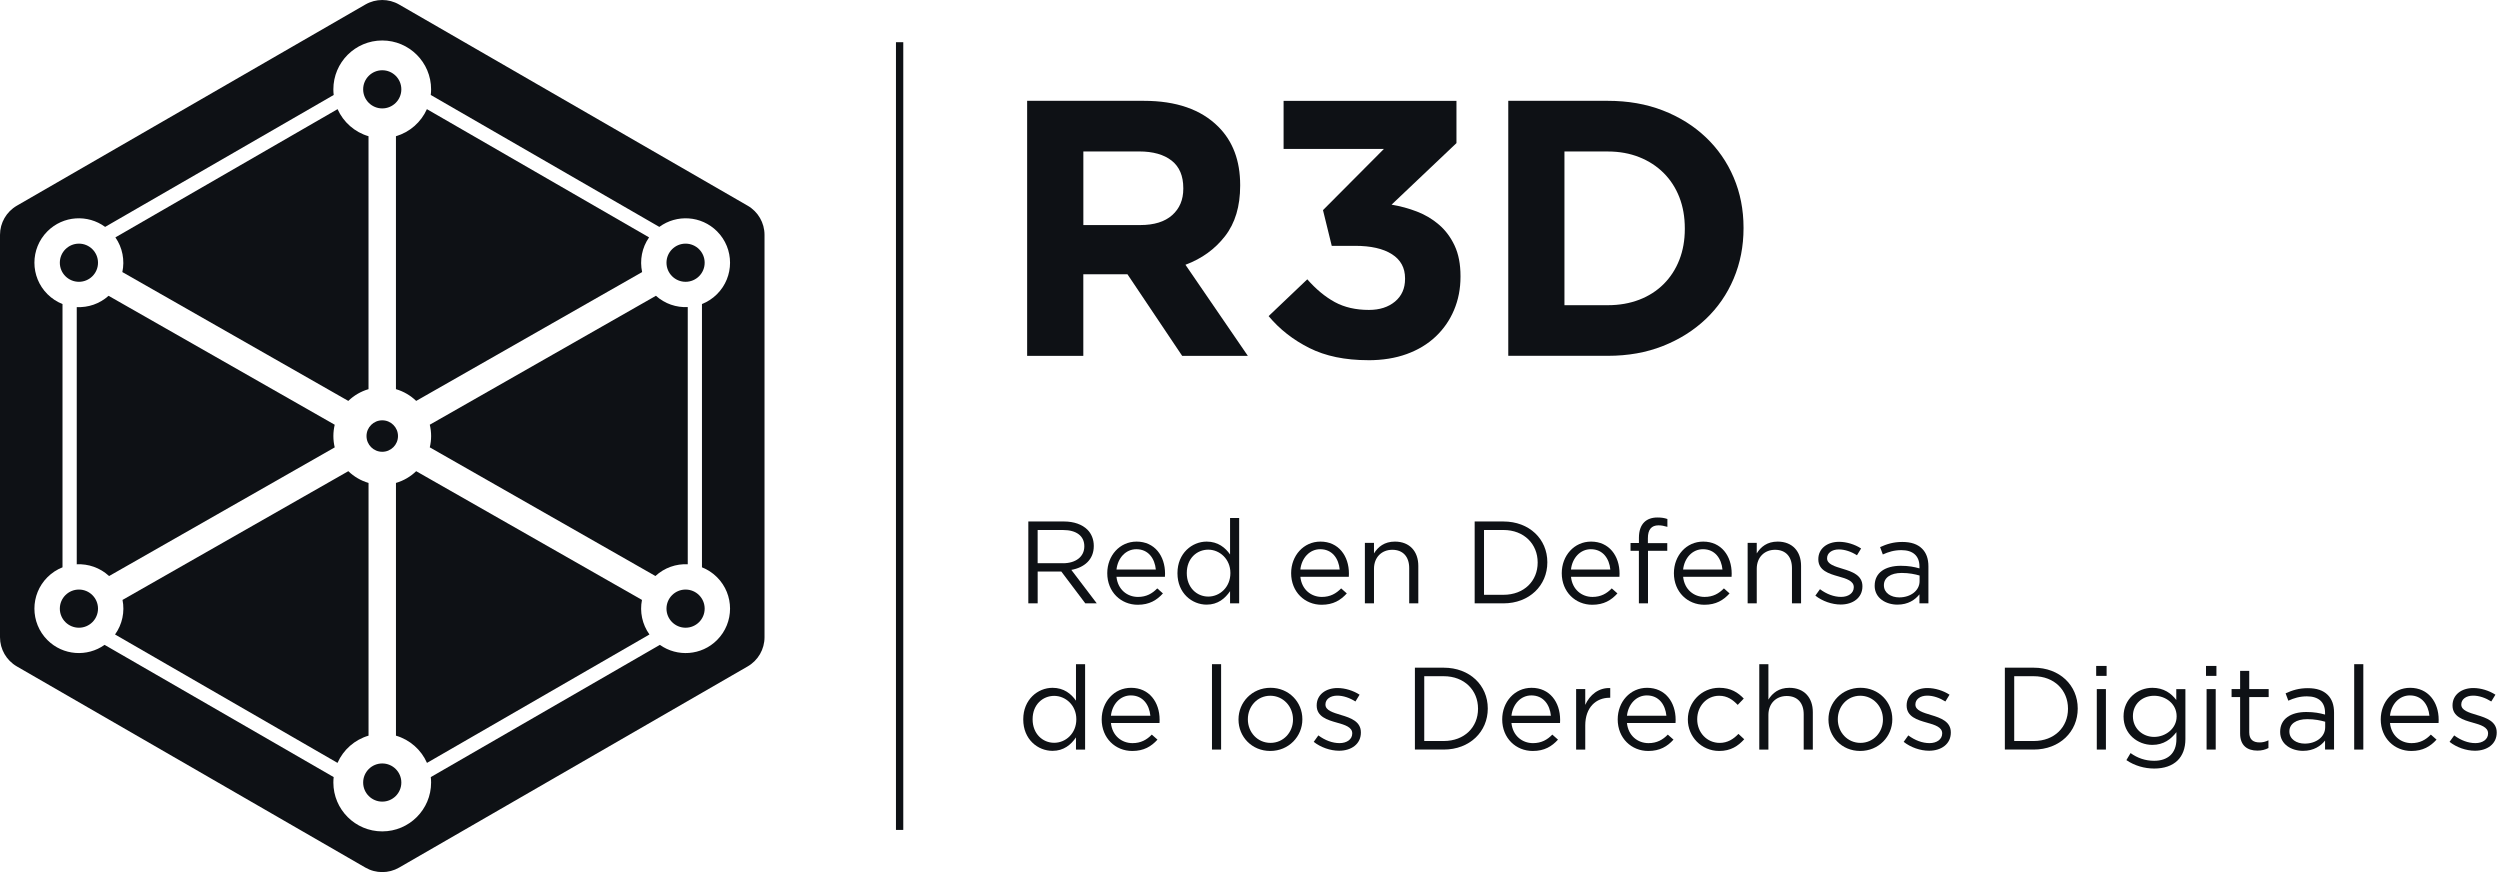 <svg width="344" height="120" viewBox="0 0 344 120" fill="none" xmlns="http://www.w3.org/2000/svg">
<g clip-path="url(#clip0_245_5385)">
<path d="M124.291 5.807H123.284V114.196H124.291V5.807Z" fill="#0E1115"/>
<path d="M141.336 13.874H157.398C161.848 13.874 165.262 15.061 167.636 17.433C169.644 19.437 170.647 22.11 170.647 25.453V25.553C170.647 28.395 169.953 30.709 168.564 32.497C167.176 34.285 165.36 35.597 163.118 36.432L171.701 48.964H162.665L155.136 37.735H149.064V48.964H141.334V13.874H141.336ZM156.897 30.968C158.804 30.968 160.268 30.515 161.289 29.607C162.311 28.699 162.821 27.492 162.821 25.978V25.878C162.821 24.198 162.286 22.94 161.217 22.1C160.145 21.26 158.656 20.84 156.749 20.84H149.069V30.965H156.9L156.897 30.968Z" fill="#0E1115"/>
<path d="M188.264 49.562C185.084 49.562 182.382 49.001 180.159 47.882C177.932 46.763 176.068 45.3 174.562 43.496L179.882 38.434C181.087 39.805 182.35 40.848 183.67 41.568C184.991 42.287 186.556 42.646 188.364 42.646C189.836 42.646 191.033 42.262 191.954 41.495C192.875 40.725 193.335 39.689 193.335 38.386V38.286C193.335 36.85 192.734 35.746 191.529 34.979C190.324 34.209 188.633 33.827 186.46 33.827H183.248L182.043 28.915L190.425 20.493H176.622V13.877H200.409V19.691L191.479 28.161C192.684 28.362 193.851 28.679 194.978 29.114C196.105 29.549 197.116 30.15 198.009 30.92C198.902 31.689 199.616 32.65 200.157 33.802C200.696 34.953 200.965 36.349 200.965 37.986V38.087C200.965 39.724 200.67 41.246 200.079 42.649C199.491 44.052 198.648 45.272 197.554 46.308C196.459 47.344 195.131 48.146 193.569 48.715C192.007 49.283 190.238 49.567 188.264 49.567V49.562Z" fill="#0E1115"/>
<path d="M207.538 13.874H221.24C224.017 13.874 226.543 14.317 228.819 15.202C231.093 16.087 233.061 17.317 234.716 18.886C236.371 20.458 237.651 22.304 238.555 24.424C239.458 26.547 239.91 28.843 239.91 31.317V31.418C239.91 33.89 239.458 36.196 238.555 38.336C237.651 40.476 236.371 42.33 234.716 43.899C233.061 45.471 231.093 46.705 228.819 47.608C226.543 48.511 224.017 48.961 221.24 48.961H207.538V13.874ZM221.24 41.995C222.812 41.995 224.251 41.744 225.557 41.243C226.862 40.743 227.982 40.023 228.92 39.088C229.856 38.152 230.575 37.041 231.078 35.756C231.581 34.471 231.83 33.057 231.83 31.521V31.42C231.83 29.851 231.579 28.422 231.078 27.135C230.575 25.85 229.856 24.738 228.92 23.803C227.982 22.867 226.862 22.14 225.557 21.622C224.251 21.104 222.812 20.845 221.24 20.845H215.268V41.998H221.24V41.995Z" fill="#0E1115"/>
<path d="M141.497 71.755H146.392C147.791 71.755 148.913 72.173 149.627 72.882C150.181 73.43 150.505 74.218 150.505 75.103V75.135C150.505 77.001 149.205 78.095 147.416 78.417L150.913 83.019H149.336L146.035 78.641H142.783V83.019H141.497V71.753V71.755ZM146.277 77.502C147.985 77.502 149.202 76.632 149.202 75.183V75.15C149.202 73.767 148.128 72.93 146.292 72.93H142.78V77.499H146.277V77.502Z" fill="#0E1115"/>
<path d="M156.588 82.137C157.743 82.137 158.555 81.669 159.239 80.962L160.019 81.654C159.174 82.587 158.15 83.216 156.555 83.216C154.246 83.216 152.359 81.46 152.359 78.87C152.359 76.456 154.067 74.524 156.392 74.524C158.88 74.524 160.311 76.489 160.311 78.933C160.311 79.046 160.311 79.174 160.293 79.368H153.627C153.806 81.123 155.106 82.137 156.585 82.137H156.588ZM159.043 78.37C158.897 76.858 158.019 75.571 156.361 75.571C154.915 75.571 153.808 76.763 153.63 78.37H159.043Z" fill="#0E1115"/>
<path d="M162.019 78.885V78.852C162.019 76.134 164.019 74.524 166.036 74.524C167.598 74.524 168.605 75.362 169.256 76.295V71.273H170.509V83.022H169.256V81.347C168.574 82.346 167.581 83.198 166.036 83.198C164.021 83.198 162.019 81.621 162.019 78.885ZM169.301 78.87V78.837C169.301 76.921 167.822 75.633 166.26 75.633C164.698 75.633 163.302 76.825 163.302 78.837V78.87C163.302 80.834 164.668 82.089 166.26 82.089C167.852 82.089 169.301 80.786 169.301 78.87Z" fill="#0E1115"/>
<path d="M181.889 82.137C183.044 82.137 183.856 81.669 184.541 80.962L185.32 81.654C184.475 82.587 183.451 83.216 181.857 83.216C179.547 83.216 177.661 81.46 177.661 78.87C177.661 76.456 179.369 74.524 181.693 74.524C184.181 74.524 185.612 76.489 185.612 78.933C185.612 79.046 185.612 79.174 185.597 79.368H178.931C179.11 81.123 180.41 82.137 181.889 82.137ZM184.344 78.37C184.199 76.858 183.321 75.571 181.66 75.571C180.214 75.571 179.107 76.763 178.928 78.37H184.342H184.344Z" fill="#0E1115"/>
<path d="M187.808 74.701H189.061V76.149C189.615 75.249 190.492 74.524 191.939 74.524C193.971 74.524 195.159 75.877 195.159 77.857V83.022H193.906V78.161C193.906 76.617 193.061 75.651 191.582 75.651C190.103 75.651 189.061 76.697 189.061 78.259V83.022H187.808V74.701Z" fill="#0E1115"/>
<path d="M202.914 71.756H206.866C210.443 71.756 212.913 74.185 212.913 77.356V77.389C212.913 80.56 210.441 83.022 206.866 83.022H202.914V71.756ZM206.866 81.845C209.744 81.845 211.583 79.914 211.583 77.419V77.386C211.583 74.892 209.746 72.927 206.866 72.927H204.2V81.843H206.866V81.845Z" fill="#0E1115"/>
<path d="M219.127 82.137C220.282 82.137 221.094 81.669 221.778 80.962L222.558 81.654C221.713 82.587 220.689 83.216 219.094 83.216C216.785 83.216 214.898 81.46 214.898 78.87C214.898 76.456 216.606 74.524 218.931 74.524C221.419 74.524 222.85 76.489 222.85 78.933C222.85 79.046 222.85 79.174 222.835 79.368H216.169C216.347 81.123 217.648 82.137 219.127 82.137ZM221.582 78.37C221.436 76.858 220.558 75.571 218.898 75.571C217.452 75.571 216.345 76.763 216.166 78.37H221.58H221.582Z" fill="#0E1115"/>
<path d="M225.516 75.794H224.362V74.716H225.516V73.991C225.516 73.041 225.776 72.316 226.248 71.851C226.671 71.434 227.29 71.207 228.052 71.207C228.638 71.207 229.028 71.273 229.433 71.416V72.495C228.978 72.367 228.636 72.286 228.213 72.286C227.237 72.286 226.749 72.865 226.749 74.057V74.733H229.416V75.794H226.764V83.019H225.511V75.794H225.516Z" fill="#0E1115"/>
<path d="M234.557 82.137C235.712 82.137 236.524 81.669 237.209 80.962L237.988 81.654C237.143 82.587 236.119 83.216 234.525 83.216C232.215 83.216 230.329 81.46 230.329 78.87C230.329 76.456 232.037 74.524 234.361 74.524C236.849 74.524 238.28 76.489 238.28 78.933C238.28 79.046 238.28 79.174 238.265 79.368H231.599C231.778 81.123 233.078 82.137 234.557 82.137ZM237.012 78.37C236.867 76.858 235.989 75.571 234.328 75.571C232.882 75.571 231.775 76.763 231.596 78.37H237.01H237.012Z" fill="#0E1115"/>
<path d="M240.476 74.701H241.729V76.149C242.283 75.249 243.161 74.524 244.607 74.524C246.64 74.524 247.827 75.877 247.827 77.857V83.022H246.574V78.161C246.574 76.617 245.729 75.651 244.25 75.651C242.771 75.651 241.729 76.697 241.729 78.259V83.022H240.476V74.701Z" fill="#0E1115"/>
<path d="M249.794 81.958L250.428 81.073C251.338 81.749 252.347 82.134 253.338 82.134C254.329 82.134 255.079 81.619 255.079 80.814V80.781C255.079 79.944 254.088 79.622 252.981 79.317C251.663 78.948 250.201 78.498 250.201 76.969V76.936C250.201 75.502 251.404 74.554 253.064 74.554C254.088 74.554 255.228 74.909 256.088 75.472L255.519 76.405C254.74 75.907 253.844 75.601 253.031 75.601C252.04 75.601 251.406 76.116 251.406 76.808V76.84C251.406 77.63 252.448 77.934 253.57 78.274C254.87 78.661 256.269 79.159 256.269 80.655V80.688C256.269 82.265 254.951 83.183 253.278 83.183C252.076 83.183 250.742 82.715 249.799 81.961L249.794 81.958Z" fill="#0E1115"/>
<path d="M257.957 80.608V80.575C257.957 78.789 259.421 77.854 261.549 77.854C262.623 77.854 263.37 78 264.117 78.209V77.952C264.117 76.471 263.207 75.699 261.63 75.699C260.638 75.699 259.859 75.94 259.076 76.295L258.701 75.281C259.627 74.864 260.523 74.572 261.758 74.572C262.993 74.572 263.871 74.894 264.472 75.49C265.058 76.068 265.35 76.873 265.35 77.937V83.022H264.115V81.782C263.529 82.521 262.57 83.198 261.091 83.198C259.514 83.198 257.954 82.313 257.954 80.608H257.957ZM264.135 79.964V79.192C263.516 79.016 262.704 78.837 261.68 78.837C260.118 78.837 259.225 79.514 259.225 80.512V80.545C259.225 81.591 260.201 82.202 261.338 82.202C262.882 82.202 264.135 81.284 264.135 79.964Z" fill="#0E1115"/>
<path d="M140.8 99.004V98.971C140.8 96.252 142.805 94.643 144.828 94.643C146.392 94.643 147.404 95.481 148.055 96.413V91.391H149.31V103.141H148.055V101.466C147.371 102.464 146.377 103.317 144.828 103.317C142.805 103.317 140.8 101.74 140.8 99.004ZM148.103 98.989V98.956C148.103 97.04 146.619 95.752 145.054 95.752C143.489 95.752 142.088 96.944 142.088 98.956V98.989C142.088 100.953 143.457 102.208 145.054 102.208C146.651 102.208 148.103 100.905 148.103 98.989Z" fill="#0E1115"/>
<path d="M155.831 102.255C156.988 102.255 157.803 101.788 158.487 101.081L159.269 101.773C158.422 102.706 157.395 103.334 155.798 103.334C153.484 103.334 151.592 101.579 151.592 98.989C151.592 96.575 153.303 94.643 155.634 94.643C158.13 94.643 159.564 96.607 159.564 99.052C159.564 99.165 159.564 99.293 159.549 99.487H152.865C153.043 101.242 154.349 102.255 155.831 102.255ZM158.291 98.488C158.145 96.977 157.265 95.689 155.602 95.689C154.15 95.689 153.043 96.881 152.862 98.488H158.291Z" fill="#0E1115"/>
<path d="M166.768 91.391H168.024V103.141H166.768V91.391Z" fill="#0E1115"/>
<path d="M170.418 99.019V98.986C170.418 96.637 172.277 94.64 174.821 94.64C177.364 94.64 179.205 96.605 179.205 98.953V98.986C179.205 101.335 177.331 103.332 174.788 103.332C172.245 103.332 170.418 101.368 170.418 99.019ZM177.917 99.019V98.986C177.917 97.201 176.564 95.734 174.788 95.734C173.012 95.734 171.706 97.198 171.706 98.953V98.986C171.706 100.772 173.042 102.22 174.821 102.22C176.599 102.22 177.917 100.772 177.917 99.016V99.019Z" fill="#0E1115"/>
<path d="M180.77 102.077L181.406 101.192C182.319 101.868 183.331 102.253 184.324 102.253C185.318 102.253 186.068 101.737 186.068 100.933V100.9C186.068 100.062 185.074 99.74 183.965 99.436C182.644 99.067 181.177 98.616 181.177 97.087V97.055C181.177 95.621 182.385 94.673 184.048 94.673C185.074 94.673 186.216 95.028 187.079 95.591L186.508 96.524C185.726 96.026 184.83 95.719 184.012 95.719C183.019 95.719 182.382 96.235 182.382 96.926V96.959C182.382 97.749 183.426 98.053 184.551 98.392C185.854 98.78 187.258 99.278 187.258 100.774V100.807C187.258 102.384 185.937 103.301 184.259 103.301C183.054 103.301 181.716 102.834 180.77 102.079V102.077Z" fill="#0E1115"/>
<path d="M194.691 91.874H198.653C202.24 91.874 204.718 94.303 204.718 97.475V97.507C204.718 100.678 202.24 103.14 198.653 103.14H194.691V91.874ZM198.65 101.964C201.536 101.964 203.377 100.032 203.377 97.537V97.505C203.377 95.01 201.536 93.046 198.65 93.046H195.976V101.961H198.65V101.964Z" fill="#0E1115"/>
<path d="M210.941 102.255C212.098 102.255 212.914 101.788 213.598 101.081L214.38 101.773C213.532 102.706 212.506 103.334 210.909 103.334C208.594 103.334 206.703 101.579 206.703 98.989C206.703 96.575 208.413 94.643 210.745 94.643C213.241 94.643 214.674 96.607 214.674 99.052C214.674 99.165 214.674 99.293 214.659 99.487H207.976C208.154 101.242 209.46 102.255 210.941 102.255ZM213.404 98.488C213.258 96.977 212.378 95.689 210.715 95.689C209.263 95.689 208.157 96.881 207.976 98.488H213.404Z" fill="#0E1115"/>
<path d="M216.875 94.819H218.131V96.992C218.75 95.609 219.972 94.61 221.569 94.676V96.011H221.471C219.63 96.011 218.131 97.314 218.131 99.826V103.141H216.875V94.819Z" fill="#0E1115"/>
<path d="M226.835 102.255C227.992 102.255 228.807 101.788 229.491 101.081L230.273 101.773C229.426 102.706 228.399 103.334 226.802 103.334C224.488 103.334 222.596 101.579 222.596 98.989C222.596 96.575 224.306 94.643 226.638 94.643C229.134 94.643 230.568 96.607 230.568 99.052C230.568 99.165 230.568 99.293 230.553 99.487H223.869C224.047 101.242 225.353 102.255 226.835 102.255ZM229.297 98.488C229.151 96.977 228.271 95.689 226.608 95.689C225.157 95.689 224.05 96.881 223.869 98.488H229.297Z" fill="#0E1115"/>
<path d="M232.248 99.019V98.986C232.248 96.637 234.107 94.64 236.567 94.64C238.165 94.64 239.158 95.299 239.941 96.122L239.11 96.992C238.441 96.3 237.692 95.737 236.552 95.737C234.842 95.737 233.536 97.17 233.536 98.956V98.989C233.536 100.792 234.872 102.223 236.633 102.223C237.709 102.223 238.539 101.692 239.209 100.983L240.006 101.722C239.158 102.655 238.147 103.332 236.567 103.332C234.105 103.332 232.248 101.352 232.248 99.019Z" fill="#0E1115"/>
<path d="M242.076 91.391H243.332V96.268C243.885 95.367 244.765 94.643 246.217 94.643C248.254 94.643 249.444 95.996 249.444 97.975V103.141H248.189V98.279C248.189 96.735 247.341 95.77 245.857 95.77C244.373 95.77 243.332 96.816 243.332 98.377V103.141H242.076V91.391Z" fill="#0E1115"/>
<path d="M251.595 99.019V98.986C251.595 96.637 253.454 94.64 255.997 94.64C258.541 94.64 260.382 96.605 260.382 98.953V98.986C260.382 101.335 258.508 103.332 255.965 103.332C253.421 103.332 251.595 101.368 251.595 99.019ZM259.094 99.019V98.986C259.094 97.201 257.741 95.734 255.965 95.734C254.189 95.734 252.883 97.198 252.883 98.953V98.986C252.883 100.772 254.219 102.22 255.997 102.22C257.776 102.22 259.094 100.772 259.094 99.016V99.019Z" fill="#0E1115"/>
<path d="M261.947 102.077L262.583 101.192C263.496 101.868 264.507 102.253 265.501 102.253C266.495 102.253 267.244 101.737 267.244 100.933V100.9C267.244 100.062 266.251 99.74 265.141 99.436C263.821 99.067 262.354 98.616 262.354 97.087V97.055C262.354 95.621 263.562 94.673 265.224 94.673C266.251 94.673 267.393 95.028 268.256 95.591L267.685 96.524C266.902 96.026 266.007 95.719 265.189 95.719C264.196 95.719 263.559 96.235 263.559 96.926V96.959C263.559 97.749 264.603 98.053 265.728 98.392C267.031 98.78 268.434 99.278 268.434 100.774V100.807C268.434 102.384 267.114 103.301 265.436 103.301C264.231 103.301 262.893 102.834 261.947 102.079V102.077Z" fill="#0E1115"/>
<path d="M275.868 91.874H279.83C283.417 91.874 285.895 94.303 285.895 97.475V97.507C285.895 100.678 283.417 103.14 279.83 103.14H275.868V91.874ZM279.83 101.964C282.715 101.964 284.556 100.032 284.556 97.537V97.505C284.556 95.01 282.715 93.046 279.83 93.046H277.156V101.961H279.83V101.964Z" fill="#0E1115"/>
<path d="M288.435 91.633H289.869V93.001H288.435V91.633ZM288.518 94.819H289.774V103.141H288.518V94.819Z" fill="#0E1115"/>
<path d="M292.593 104.589L293.165 103.624C294.125 104.315 295.202 104.685 296.41 104.685C298.269 104.685 299.474 103.671 299.474 101.722V100.742C298.739 101.707 297.713 102.497 296.163 102.497C294.141 102.497 292.201 101.001 292.201 98.601V98.569C292.201 96.139 294.158 94.643 296.163 94.643C297.745 94.643 298.772 95.415 299.456 96.318V94.822H300.711V101.695C300.711 102.982 300.319 103.963 299.635 104.64C298.885 105.379 297.76 105.751 296.422 105.751C295.084 105.751 293.715 105.364 292.591 104.592L292.593 104.589ZM299.504 98.586V98.554C299.504 96.849 298.004 95.737 296.407 95.737C294.81 95.737 293.489 96.831 293.489 98.536V98.569C293.489 100.244 294.842 101.4 296.407 101.4C297.972 101.4 299.504 100.259 299.504 98.584V98.586Z" fill="#0E1115"/>
<path d="M303.546 91.633H304.98V93.001H303.546V91.633ZM303.627 94.819H304.882V103.141H303.627V94.819Z" fill="#0E1115"/>
<path d="M308.24 100.935V95.913H307.065V94.819H308.24V92.309H309.495V94.819H312.169V95.913H309.495V100.774C309.495 101.787 310.066 102.157 310.914 102.157C311.337 102.157 311.697 102.077 312.137 101.868V102.929C311.697 103.156 311.224 103.284 310.62 103.284C309.267 103.284 308.24 102.625 308.24 100.935Z" fill="#0E1115"/>
<path d="M313.749 100.726V100.694C313.749 98.908 315.216 97.972 317.352 97.972C318.428 97.972 319.178 98.118 319.927 98.327V98.071C319.927 96.589 319.014 95.817 317.432 95.817C316.438 95.817 315.656 96.059 314.874 96.413L314.499 95.4C315.427 94.982 316.325 94.691 317.563 94.691C318.8 94.691 319.681 95.013 320.285 95.609C320.871 96.187 321.165 96.992 321.165 98.055V103.14H319.927V101.901C319.341 102.64 318.378 103.317 316.896 103.317C315.314 103.317 313.749 102.431 313.749 100.726ZM319.945 100.082V99.31C319.326 99.134 318.511 98.956 317.482 98.956C315.918 98.956 315.02 99.632 315.02 100.631V100.663C315.02 101.71 315.998 102.321 317.138 102.321C318.687 102.321 319.943 101.403 319.943 100.082H319.945Z" fill="#0E1115"/>
<path d="M323.937 91.391H325.193V103.141H323.937V91.391Z" fill="#0E1115"/>
<path d="M331.829 102.255C332.986 102.255 333.801 101.788 334.485 101.081L335.267 101.773C334.42 102.706 333.393 103.334 331.796 103.334C329.482 103.334 327.59 101.579 327.59 98.989C327.59 96.575 329.3 94.643 331.632 94.643C334.128 94.643 335.562 96.607 335.562 99.052C335.562 99.165 335.562 99.293 335.547 99.487H328.863C329.041 101.242 330.347 102.255 331.829 102.255ZM334.289 98.488C334.143 96.977 333.262 95.689 331.6 95.689C330.148 95.689 329.041 96.881 328.86 98.488H334.289Z" fill="#0E1115"/>
<path d="M337.061 102.077L337.697 101.192C338.61 101.868 339.622 102.253 340.615 102.253C341.609 102.253 342.359 101.737 342.359 100.933V100.9C342.359 100.062 341.365 99.74 340.256 99.436C338.935 99.067 337.468 98.616 337.468 97.087V97.055C337.468 95.621 338.676 94.673 340.339 94.673C341.365 94.673 342.507 95.028 343.37 95.591L342.799 96.524C342.016 96.026 341.121 95.719 340.303 95.719C339.31 95.719 338.673 96.235 338.673 96.926V96.959C338.673 97.749 339.717 98.053 340.842 98.392C342.145 98.78 343.548 99.278 343.548 100.774V100.807C343.548 102.384 342.228 103.301 340.55 103.301C339.345 103.301 338.007 102.834 337.061 102.079V102.077Z" fill="#0E1115"/>
<path d="M10.86 86.374C12.31 86.374 13.486 85.199 13.486 83.749C13.486 82.299 12.31 81.123 10.86 81.123C9.409 81.123 8.233 82.299 8.233 83.749C8.233 85.199 9.409 86.374 10.86 86.374Z" fill="#0E1115"/>
<path d="M50.711 66.452C49.652 66.142 48.701 65.579 47.929 64.835L16.859 82.549C17.184 84.174 16.837 85.904 15.83 87.305L46.442 104.974C47.234 103.171 48.797 101.785 50.711 101.227V66.452Z" fill="#0E1115"/>
<path d="M45.873 60.001C45.873 59.465 45.939 58.942 46.057 58.444L14.94 40.702C13.7 41.816 12.12 42.334 10.56 42.257V77.648C12.15 77.57 13.76 78.108 15.008 79.265L46.057 61.56C45.939 61.06 45.873 60.539 45.873 60.004V60.001Z" fill="#0E1115"/>
<path d="M10.86 38.776C12.31 38.776 13.486 37.601 13.486 36.151C13.486 34.701 12.31 33.525 10.86 33.525C9.409 33.525 8.233 34.701 8.233 36.151C8.233 37.601 9.409 38.776 10.86 38.776Z" fill="#0E1115"/>
<path d="M16.837 37.438L47.926 55.165C48.699 54.418 49.649 53.858 50.708 53.548V18.743C48.802 18.187 47.247 16.809 46.45 15.019L15.878 32.665C16.864 34.081 17.181 35.816 16.834 37.438H16.837Z" fill="#0E1115"/>
<path d="M54.484 53.548C55.543 53.858 56.494 54.421 57.267 55.165L88.356 37.438C88.009 35.814 88.326 34.078 89.312 32.665L58.741 15.019C57.943 16.809 56.389 18.185 54.482 18.743V53.548H54.484Z" fill="#0E1115"/>
<path d="M52.598 14.918C54.048 14.918 55.224 13.742 55.224 12.293C55.224 10.842 54.048 9.667 52.598 9.667C51.147 9.667 49.971 10.842 49.971 12.293C49.971 13.742 51.147 14.918 52.598 14.918Z" fill="#0E1115"/>
<path d="M52.598 62.166C53.794 62.166 54.764 61.197 54.764 60.001C54.764 58.805 53.794 57.836 52.598 57.836C51.401 57.836 50.432 58.805 50.432 60.001C50.432 61.197 51.401 62.166 52.598 62.166Z" fill="#0E1115"/>
<path d="M94.336 86.374C95.786 86.374 96.962 85.199 96.962 83.749C96.962 82.299 95.786 81.123 94.336 81.123C92.885 81.123 91.709 82.299 91.709 83.749C91.709 85.199 92.885 86.374 94.336 86.374Z" fill="#0E1115"/>
<path d="M94.336 38.776C95.786 38.776 96.962 37.601 96.962 36.151C96.962 34.701 95.786 33.525 94.336 33.525C92.885 33.525 91.709 34.701 91.709 36.151C91.709 37.601 92.885 38.776 94.336 38.776Z" fill="#0E1115"/>
<path d="M102.878 28.304L54.914 0.621C53.481 -0.206 51.715 -0.206 50.278 0.621L2.317 28.304C0.883 29.132 0 30.661 0 32.318V87.684C0 89.339 0.883 90.871 2.317 91.698L50.281 119.381C51.715 120.209 53.481 120.209 54.917 119.381L102.881 91.698C104.315 90.871 105.198 89.342 105.198 87.684V32.318C105.198 30.663 104.315 29.132 102.881 28.304H102.878ZM98.662 79.423C101.052 81.812 101.052 85.685 98.662 88.074C96.519 90.217 93.189 90.43 90.799 88.733L59.276 106.928C59.304 107.174 59.319 107.423 59.319 107.677C59.319 111.389 56.308 114.399 52.595 114.399C48.882 114.399 45.871 111.389 45.871 107.677C45.871 107.423 45.886 107.174 45.914 106.928L14.392 88.733C12.002 90.43 8.671 90.214 6.528 88.074C4.138 85.685 4.138 81.812 6.528 79.423C7.139 78.812 7.846 78.362 8.601 78.063V41.837C7.846 41.537 7.139 41.087 6.528 40.476C4.138 38.087 4.138 34.214 6.528 31.825C8.694 29.66 12.072 29.464 14.467 31.221L45.916 13.069C45.886 12.813 45.871 12.554 45.871 12.292C45.871 8.58 48.882 5.57 52.595 5.57C56.308 5.57 59.319 8.58 59.319 12.292C59.319 12.556 59.301 12.815 59.274 13.069L90.723 31.221C93.118 29.464 96.496 29.662 98.662 31.825C101.052 34.214 101.052 38.087 98.662 40.476C98.051 41.087 97.344 41.537 96.59 41.837V78.063C97.344 78.362 98.051 78.812 98.662 79.423Z" fill="#0E1115"/>
<path d="M94.635 77.645V42.254C93.073 42.33 91.493 41.812 90.255 40.7L59.138 58.442C59.256 58.943 59.322 59.463 59.322 59.999C59.322 60.534 59.256 61.057 59.138 61.555L90.187 79.26C91.438 78.106 93.045 77.565 94.635 77.643V77.645Z" fill="#0E1115"/>
<path d="M88.336 82.549L57.266 64.835C56.494 65.582 55.543 66.142 54.484 66.452V101.227C56.399 101.785 57.961 103.173 58.753 104.974L89.365 87.305C88.359 85.901 88.011 84.174 88.336 82.549Z" fill="#0E1115"/>
<path d="M52.598 110.303C54.048 110.303 55.224 109.127 55.224 107.677C55.224 106.227 54.048 105.052 52.598 105.052C51.147 105.052 49.971 106.227 49.971 107.677C49.971 109.127 51.147 110.303 52.598 110.303Z" fill="#0E1115"/>
</g>
<defs>
<clipPath id="clip0_245_5385">
<rect width="343.548" height="120" fill="#0E1115"/>
</clipPath>
</defs>
</svg>
